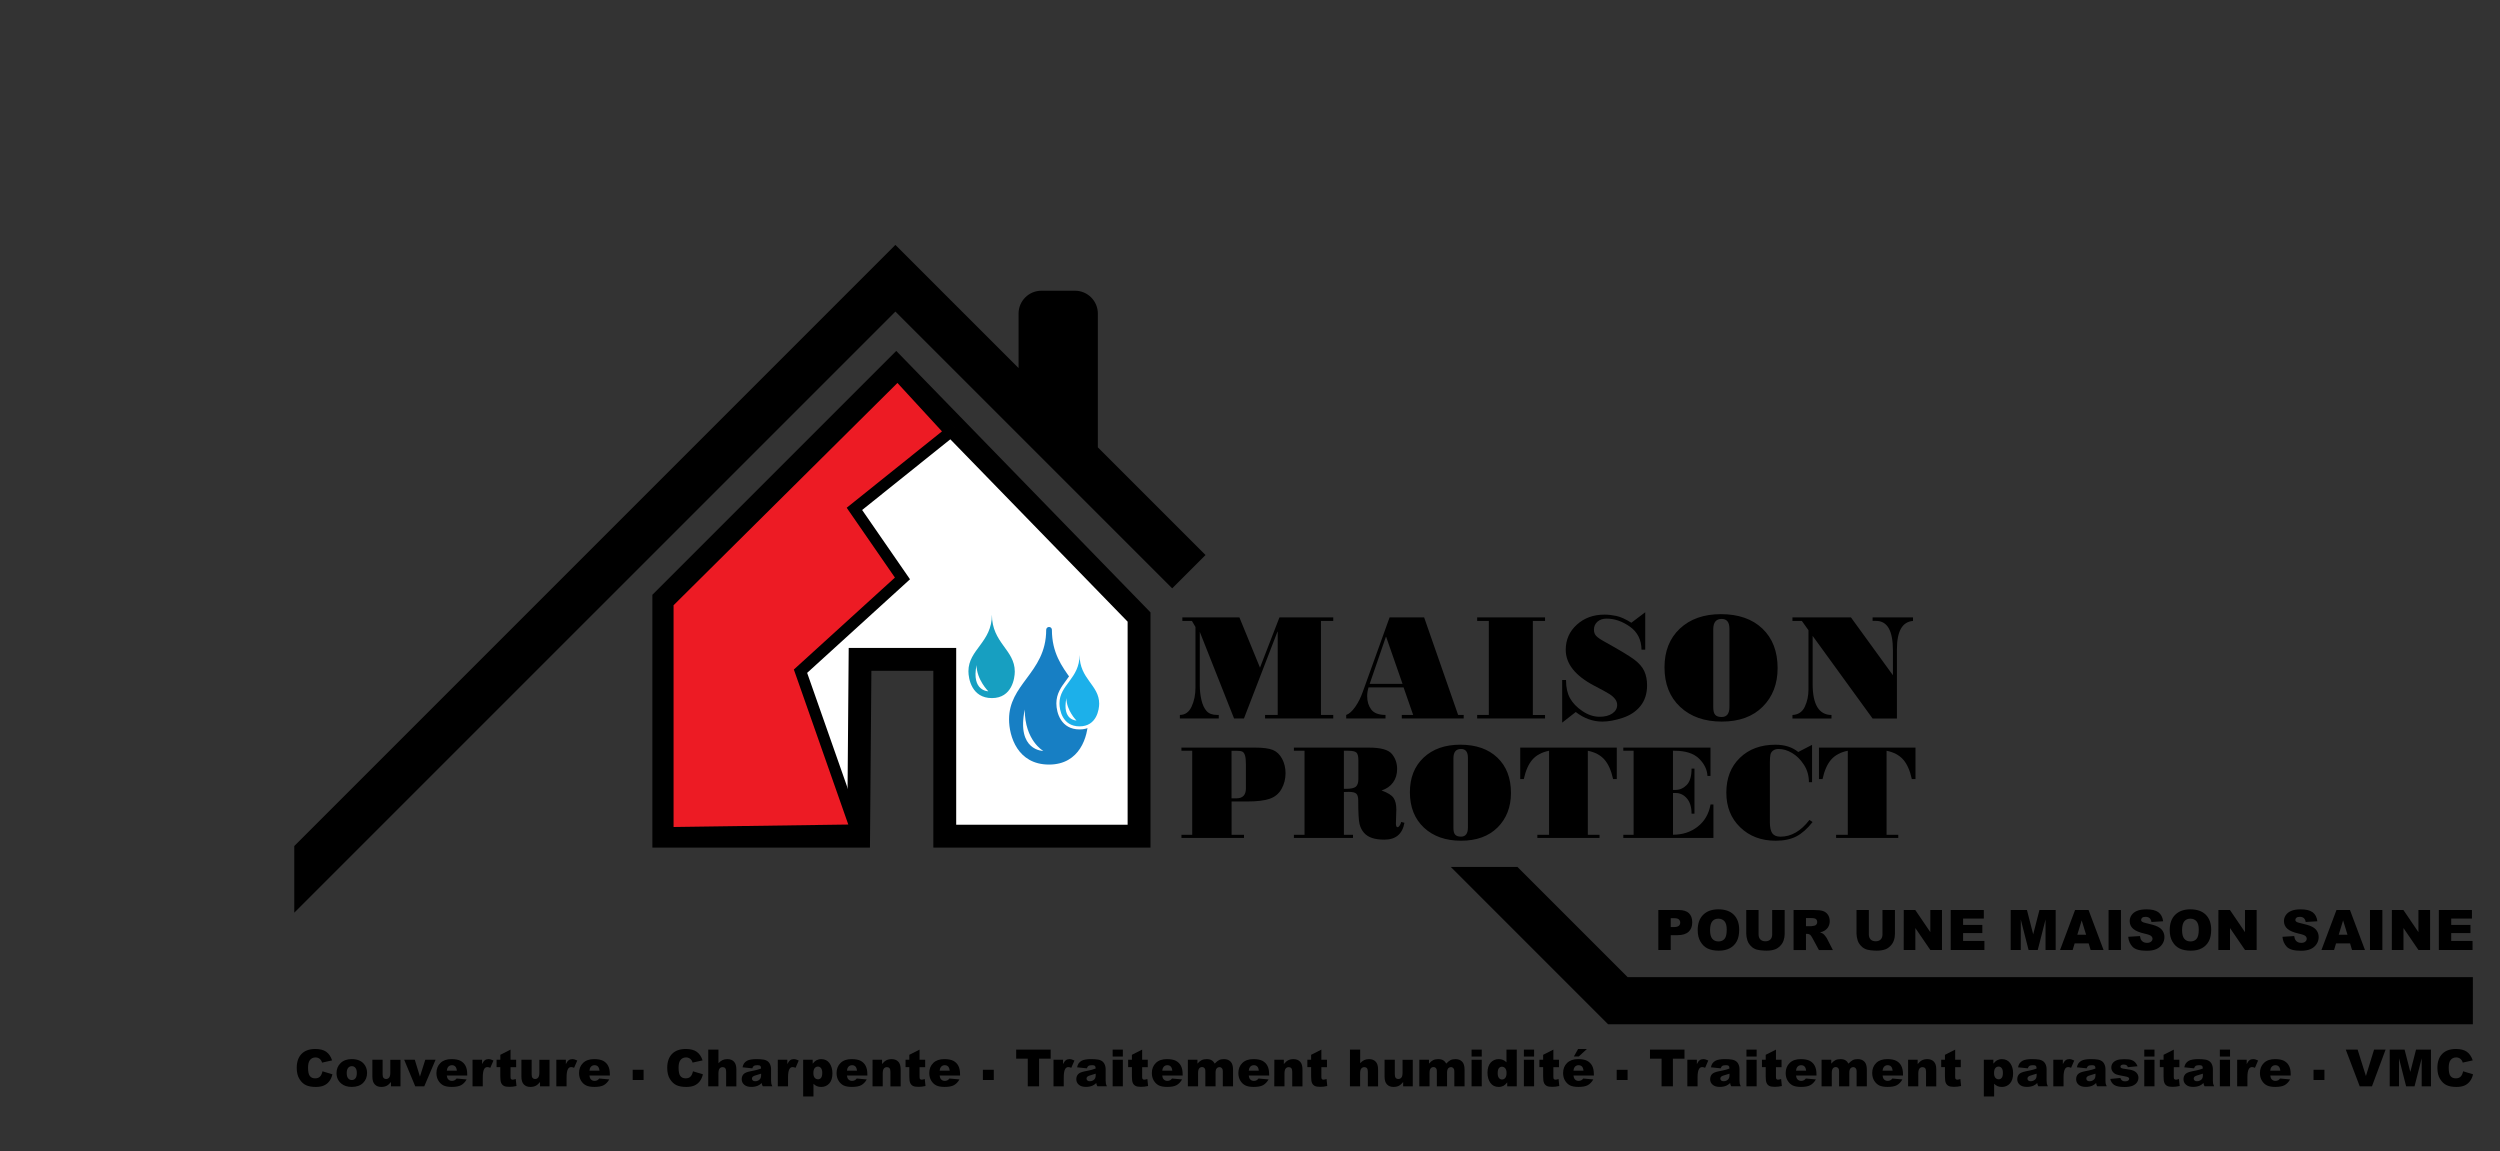 <?xml version="1.0" encoding="utf-8"?>
<!-- Generator: Adobe Illustrator 15.0.2, SVG Export Plug-In . SVG Version: 6.00 Build 0)  -->
<!DOCTYPE svg PUBLIC "-//W3C//DTD SVG 1.1//EN" "http://www.w3.org/Graphics/SVG/1.1/DTD/svg11.dtd">
<svg version="1.1" id="logo" xmlns="http://www.w3.org/2000/svg" xmlns:xlink="http://www.w3.org/1999/xlink" x="0px" y="0px"
	 width="218.75px" height="100.75px" viewBox="0 0 218.75 100.75" enable-background="new 0 0 218.75 100.75" xml:space="preserve">
	 <rect x="0" y="0" width="218.75" height="100.75" fill="#333333" stroke="none"/>
	 <style type="text/css">
    <![CDATA[
	
      #goutteG {
	  -webkit-animation: tombeG 2s linear infinite both;
        animation: tombeG 3.5s linear infinite both;
		     }
	  
	  #goutteM {
	  -webkit-animation: tombeM 2.5s linear infinite both;
        animation: tombeM 2.5s linear infinite both;
		       }
	  
	  #goutteP {
	  -webkit-animation: tombeP 3s linear infinite both;
        animation: tombeP 3s linear infinite both;
		      }
	

@keyframes tombeG {

  0%   { opacity : 0; transform : translateY(-10px);}
  10%  { opacity : 0; }
  20%  { opacity : 1; }
  90%  { opacity : 1; }
  95%  { opacity : 0; }
  100% {opacity : 0; transform : translateY(7px);  }
}

@keyframes tombeM {

  0%   { opacity : 0; transform : translateY(-12px);}
  10%  { opacity : 0; }
  20%  { opacity : 1; }
  80%  { opacity : 1; }
  90%  { opacity : 0; }
  100% {opacity : 0; transform : translateY(12px);  }
}
@keyframes tombeP {

  0%   { opacity : 0; transform : translateY(-9px);}
  10%  { opacity : 0; }
  20%  { opacity : 1; }
  80%  { opacity : 1; }
  90%  { opacity : 0; }
  100% {opacity : 0; transform : translateY(9px);  }
}

    ]]>
	</style>
<g id="texte">
	<g>
		<path d="M145.104,79.626h1.795c0.394,0,0.687,0.095,0.881,0.278c0.193,0.189,0.291,0.451,0.291,0.796
			c0,0.354-0.104,0.629-0.316,0.827c-0.213,0.199-0.537,0.3-0.975,0.3h-0.592v1.297h-1.084V79.626L145.104,79.626z M146.188,81.119
			h0.267c0.209,0,0.354-0.037,0.438-0.107c0.084-0.072,0.127-0.166,0.127-0.279c0-0.107-0.037-0.201-0.109-0.275
			c-0.073-0.078-0.213-0.115-0.413-0.115h-0.31V81.119z"/>
		<path d="M148.549,81.378c0-0.569,0.159-1.017,0.479-1.334c0.32-0.317,0.763-0.478,1.33-0.478c0.582,0,1.029,0.156,1.347,0.47
			c0.313,0.313,0.474,0.75,0.474,1.313c0,0.406-0.068,0.744-0.207,1.006s-0.337,0.465-0.598,0.609
			c-0.262,0.145-0.584,0.219-0.973,0.219c-0.396,0-0.723-0.063-0.979-0.188c-0.259-0.125-0.469-0.324-0.629-0.599
			C148.629,82.128,148.549,81.787,148.549,81.378z M149.63,81.382c0,0.354,0.065,0.606,0.197,0.763
			c0.131,0.153,0.312,0.231,0.534,0.231c0.231,0,0.412-0.076,0.539-0.228c0.129-0.151,0.189-0.424,0.189-0.813
			c0-0.33-0.064-0.569-0.197-0.724c-0.134-0.149-0.313-0.227-0.541-0.227c-0.22,0-0.395,0.075-0.523,0.229
			C149.697,80.77,149.63,81.027,149.63,81.382z"/>
		<path d="M155.08,79.626h1.079v2.084c0,0.207-0.032,0.401-0.097,0.586c-0.065,0.185-0.166,0.345-0.307,0.481
			c-0.137,0.138-0.279,0.232-0.434,0.289c-0.211,0.078-0.463,0.117-0.756,0.117c-0.172,0-0.355-0.015-0.559-0.037
			c-0.201-0.022-0.369-0.069-0.506-0.144c-0.135-0.067-0.259-0.17-0.371-0.301c-0.111-0.132-0.188-0.267-0.229-0.402
			c-0.067-0.223-0.103-0.42-0.103-0.592v-2.084h1.077v2.134c0,0.189,0.055,0.342,0.159,0.446c0.104,0.106,0.252,0.159,0.438,0.159
			c0.188,0,0.332-0.053,0.438-0.157s0.157-0.254,0.157-0.446v-2.136L155.08,79.626L155.08,79.626z"/>
		<path d="M156.938,83.125v-3.498h1.804c0.334,0,0.589,0.027,0.766,0.086c0.179,0.059,0.319,0.164,0.429,0.318
			c0.106,0.154,0.164,0.346,0.164,0.566c0,0.191-0.043,0.359-0.125,0.502c-0.082,0.141-0.197,0.256-0.344,0.342
			c-0.093,0.059-0.219,0.104-0.38,0.141c0.129,0.043,0.226,0.086,0.28,0.129c0.039,0.027,0.099,0.09,0.174,0.186
			c0.074,0.094,0.126,0.166,0.15,0.217l0.521,1.016h-1.221l-0.578-1.068c-0.073-0.139-0.139-0.229-0.195-0.271
			c-0.076-0.055-0.164-0.08-0.265-0.08h-0.097v1.42h-1.084V83.125L156.938,83.125z M158.023,81.044h0.455
			c0.049,0,0.146-0.017,0.287-0.047c0.068-0.017,0.129-0.054,0.174-0.11c0.047-0.06,0.066-0.125,0.066-0.201
			c0-0.113-0.033-0.201-0.105-0.263c-0.07-0.062-0.205-0.09-0.402-0.09h-0.475V81.044z"/>
		<path d="M164.729,79.626h1.078v2.084c0,0.207-0.031,0.401-0.098,0.586c-0.064,0.185-0.166,0.345-0.305,0.481
			c-0.137,0.138-0.28,0.232-0.432,0.289c-0.211,0.078-0.464,0.117-0.759,0.117c-0.171,0-0.354-0.015-0.56-0.037
			c-0.199-0.022-0.367-0.069-0.504-0.144c-0.135-0.067-0.26-0.17-0.371-0.301c-0.111-0.132-0.188-0.267-0.229-0.402
			c-0.066-0.223-0.104-0.42-0.104-0.592v-2.084h1.078v2.134c0,0.189,0.055,0.342,0.16,0.446c0.104,0.106,0.252,0.159,0.438,0.159
			s0.332-0.053,0.438-0.157c0.104-0.104,0.158-0.254,0.158-0.446v-2.136L164.729,79.626L164.729,79.626z"/>
		<path d="M166.578,79.626h1.009l1.317,1.937v-1.937h1.019v3.498h-1.019l-1.311-1.92v1.92h-1.019L166.578,79.626L166.578,79.626z"/>
		<path d="M170.688,79.626h2.896v0.748h-1.813v0.556h1.683v0.715h-1.683v0.688h1.865v0.791h-2.949V79.626L170.688,79.626z"/>
		<path d="M175.936,79.626h1.422l0.547,2.129l0.547-2.129h1.42v3.498h-0.887v-2.668l-0.682,2.668H177.5l-0.682-2.668v2.668h-0.885
			L175.936,79.626L175.936,79.626z"/>
		<path d="M182.759,82.548h-1.228l-0.172,0.576h-1.104l1.313-3.498h1.181l1.313,3.498h-1.133L182.759,82.548z M182.534,81.791
			l-0.386-1.256l-0.383,1.256H182.534z"/>
		<path d="M184.5,79.626h1.084v3.498H184.5V79.626z"/>
		<path d="M186.219,81.969l1.028-0.064c0.021,0.166,0.067,0.293,0.136,0.384c0.111,0.144,0.271,0.211,0.479,0.211
			c0.154,0,0.271-0.035,0.357-0.106c0.081-0.072,0.125-0.156,0.125-0.252c0-0.091-0.041-0.172-0.119-0.242
			c-0.08-0.071-0.267-0.142-0.556-0.203c-0.474-0.106-0.813-0.248-1.015-0.424c-0.203-0.178-0.305-0.402-0.305-0.678
			c0-0.181,0.051-0.351,0.153-0.509c0.104-0.16,0.263-0.287,0.472-0.377c0.209-0.095,0.496-0.14,0.858-0.14
			c0.446,0,0.788,0.082,1.021,0.248c0.233,0.168,0.375,0.433,0.42,0.795l-1.021,0.062c-0.024-0.155-0.083-0.271-0.17-0.344
			s-0.207-0.106-0.356-0.106c-0.127,0-0.224,0.024-0.285,0.08c-0.063,0.055-0.094,0.116-0.094,0.192
			c0,0.058,0.022,0.104,0.076,0.149c0.053,0.045,0.174,0.088,0.362,0.129c0.474,0.103,0.813,0.205,1.017,0.31
			s0.354,0.231,0.444,0.39c0.093,0.153,0.142,0.325,0.142,0.52c0,0.224-0.063,0.431-0.188,0.619s-0.298,0.334-0.521,0.433
			c-0.225,0.099-0.504,0.146-0.845,0.146c-0.595,0-1.007-0.112-1.233-0.344C186.379,82.611,186.249,82.32,186.219,81.969z"/>
		<path d="M189.85,81.378c0-0.569,0.158-1.017,0.479-1.334c0.317-0.317,0.761-0.478,1.328-0.478c0.581,0,1.03,0.156,1.347,0.47
			c0.313,0.313,0.475,0.75,0.475,1.313c0,0.406-0.068,0.744-0.207,1.006c-0.14,0.262-0.336,0.465-0.599,0.609
			c-0.26,0.146-0.584,0.219-0.972,0.219c-0.396,0-0.723-0.063-0.979-0.188c-0.261-0.125-0.471-0.324-0.631-0.599
			C189.93,82.128,189.85,81.787,189.85,81.378z M190.932,81.382c0,0.354,0.063,0.606,0.195,0.763
			c0.131,0.153,0.311,0.231,0.535,0.231c0.232,0,0.412-0.076,0.539-0.228c0.128-0.151,0.191-0.424,0.191-0.813
			c0-0.33-0.066-0.569-0.199-0.724c-0.133-0.149-0.313-0.227-0.541-0.227c-0.219,0-0.395,0.075-0.524,0.229
			C190.998,80.77,190.932,81.027,190.932,81.382z"/>
		<path d="M194.111,79.626h1.01l1.316,1.937v-1.937h1.02v3.498h-1.02l-1.312-1.92v1.92h-1.019L194.111,79.626L194.111,79.626z"/>
		<path d="M199.714,81.969l1.029-0.064c0.021,0.166,0.067,0.293,0.136,0.384c0.111,0.144,0.271,0.211,0.479,0.211
			c0.154,0,0.271-0.035,0.355-0.106c0.083-0.072,0.125-0.156,0.125-0.252c0-0.091-0.04-0.172-0.117-0.242
			c-0.08-0.071-0.267-0.142-0.556-0.203c-0.474-0.106-0.813-0.248-1.015-0.424c-0.203-0.178-0.305-0.402-0.305-0.678
			c0-0.181,0.051-0.351,0.153-0.509c0.104-0.16,0.263-0.287,0.472-0.377c0.209-0.095,0.494-0.14,0.858-0.14
			c0.446,0,0.788,0.082,1.021,0.248c0.233,0.168,0.375,0.433,0.42,0.795l-1.021,0.062c-0.024-0.155-0.083-0.271-0.17-0.344
			s-0.207-0.106-0.356-0.106c-0.127,0-0.224,0.024-0.285,0.08c-0.063,0.055-0.094,0.116-0.094,0.192
			c0,0.058,0.022,0.104,0.075,0.149c0.054,0.045,0.175,0.088,0.363,0.129c0.472,0.103,0.813,0.205,1.016,0.31
			c0.203,0.104,0.354,0.231,0.445,0.39c0.092,0.153,0.142,0.325,0.142,0.52c0,0.224-0.064,0.431-0.189,0.619
			s-0.297,0.334-0.52,0.433c-0.225,0.099-0.505,0.146-0.845,0.146c-0.595,0-1.007-0.112-1.233-0.344
			C199.874,82.611,199.744,82.32,199.714,81.969z"/>
		<path d="M205.632,82.548h-1.228l-0.172,0.576h-1.104l1.313-3.498h1.181l1.313,3.498h-1.133L205.632,82.548z M205.406,81.791
			l-0.385-1.256l-0.383,1.256H205.406z"/>
		<path d="M207.373,79.626h1.084v3.498h-1.084V79.626z"/>
		<path d="M209.288,79.626h1.009l1.316,1.937v-1.937h1.02v3.498h-1.02l-1.309-1.92v1.92h-1.02L209.288,79.626L209.288,79.626z"/>
		<path d="M213.398,79.626h2.896v0.748h-1.813v0.556h1.685v0.715h-1.685v0.688h1.867v0.791h-2.949V79.626L213.398,79.626z"/>
	</g>
	<g>
		<path d="M28.217,93.738l0.87,0.264c-0.059,0.244-0.15,0.447-0.275,0.609c-0.125,0.164-0.281,0.287-0.469,0.371
			c-0.186,0.082-0.423,0.125-0.711,0.125c-0.349,0-0.634-0.051-0.854-0.152c-0.221-0.102-0.412-0.277-0.573-0.535
			c-0.161-0.254-0.241-0.582-0.241-0.979c0-0.53,0.143-0.938,0.425-1.228c0.282-0.284,0.683-0.428,1.199-0.428
			c0.405,0,0.724,0.082,0.954,0.243c0.231,0.164,0.403,0.414,0.517,0.755L28.18,92.98c-0.031-0.1-0.063-0.17-0.097-0.215
			c-0.056-0.076-0.124-0.137-0.204-0.178s-0.17-0.063-0.27-0.063c-0.226,0-0.397,0.092-0.518,0.271
			c-0.09,0.137-0.136,0.348-0.136,0.635c0,0.354,0.055,0.6,0.162,0.73c0.108,0.133,0.26,0.195,0.456,0.195
			c0.189,0,0.333-0.053,0.43-0.156C28.103,94.096,28.173,93.941,28.217,93.738z"/>
		<path d="M29.445,93.896c0-0.354,0.12-0.646,0.359-0.877c0.239-0.231,0.563-0.348,0.971-0.348c0.466,0,0.817,0.137,1.056,0.406
			c0.191,0.217,0.287,0.482,0.287,0.803c0,0.355-0.119,0.652-0.355,0.883c-0.237,0.229-0.565,0.342-0.984,0.342
			c-0.374,0-0.676-0.094-0.907-0.285C29.586,94.585,29.445,94.277,29.445,93.896z M30.338,93.895c0,0.207,0.042,0.36,0.126,0.459
			c0.084,0.103,0.189,0.149,0.317,0.149c0.128,0,0.234-0.049,0.316-0.146c0.083-0.102,0.124-0.256,0.124-0.474
			c0-0.2-0.042-0.354-0.125-0.448c-0.083-0.102-0.188-0.146-0.31-0.146c-0.13,0-0.237,0.049-0.322,0.148
			C30.381,93.537,30.338,93.689,30.338,93.895z"/>
		<path d="M35.043,95.053H34.21v-0.377c-0.125,0.155-0.25,0.266-0.376,0.331c-0.126,0.063-0.28,0.099-0.465,0.099
			c-0.246,0-0.438-0.071-0.578-0.221c-0.139-0.146-0.209-0.371-0.209-0.679v-1.479h0.896v1.278c0,0.146,0.026,0.25,0.081,0.312
			c0.054,0.063,0.13,0.095,0.228,0.095c0.106,0,0.194-0.041,0.262-0.123c0.068-0.082,0.103-0.229,0.103-0.438V92.73h0.892
			L35.043,95.053L35.043,95.053z"/>
		<path d="M35.366,92.727h0.928l0.451,1.476l0.468-1.476h0.9l-0.989,2.326h-0.791L35.366,92.727z"/>
		<path d="M40.882,94.109h-1.787c0.016,0.145,0.055,0.25,0.115,0.32c0.086,0.102,0.199,0.15,0.337,0.15
			c0.089,0,0.171-0.021,0.25-0.064c0.049-0.027,0.101-0.076,0.155-0.146l0.879,0.082c-0.135,0.232-0.297,0.4-0.485,0.502
			c-0.19,0.104-0.463,0.152-0.817,0.152c-0.308,0-0.551-0.045-0.729-0.131c-0.177-0.088-0.322-0.227-0.438-0.414
			c-0.116-0.188-0.174-0.412-0.174-0.668c0-0.363,0.117-0.658,0.35-0.884s0.555-0.337,0.965-0.337c0.333,0,0.597,0.051,0.789,0.148
			c0.193,0.104,0.34,0.246,0.44,0.439c0.1,0.191,0.15,0.438,0.15,0.745V94.109z M39.975,93.684c-0.019-0.172-0.064-0.295-0.14-0.369
			c-0.074-0.076-0.174-0.11-0.297-0.11c-0.142,0-0.255,0.058-0.339,0.168c-0.054,0.069-0.088,0.176-0.103,0.313h0.879V93.684z"/>
		<path d="M41.346,92.727h0.834v0.381c0.081-0.164,0.164-0.276,0.249-0.34c0.085-0.063,0.19-0.095,0.315-0.095
			c0.131,0,0.275,0.041,0.433,0.123l-0.276,0.636c-0.105-0.043-0.188-0.063-0.25-0.063c-0.117,0-0.208,0.049-0.271,0.146
			c-0.092,0.135-0.138,0.389-0.138,0.762v0.779h-0.896V92.727L41.346,92.727z"/>
		<path d="M44.672,91.841v0.886h0.491v0.651h-0.491v0.824c0,0.101,0.01,0.166,0.028,0.196c0.029,0.049,0.081,0.074,0.153,0.074
			c0.065,0,0.158-0.021,0.275-0.058l0.065,0.612c-0.22,0.05-0.426,0.072-0.618,0.072c-0.222,0-0.386-0.027-0.491-0.086
			c-0.104-0.058-0.183-0.144-0.232-0.259c-0.05-0.116-0.076-0.305-0.076-0.563v-0.815H43.45v-0.651h0.329v-0.429L44.672,91.841z"/>
		<path d="M48.084,95.053h-0.833v-0.377c-0.125,0.155-0.25,0.266-0.376,0.331c-0.126,0.063-0.28,0.099-0.465,0.099
			c-0.246,0-0.438-0.071-0.578-0.221c-0.139-0.146-0.209-0.371-0.209-0.679v-1.479h0.896v1.278c0,0.146,0.026,0.25,0.081,0.312
			c0.054,0.063,0.13,0.095,0.228,0.095c0.106,0,0.194-0.041,0.262-0.123c0.068-0.082,0.103-0.229,0.103-0.438V92.73h0.892
			L48.084,95.053L48.084,95.053z"/>
		<path d="M48.679,92.727h0.834v0.381c0.081-0.164,0.164-0.276,0.249-0.34c0.085-0.063,0.19-0.095,0.315-0.095
			c0.131,0,0.275,0.041,0.433,0.123l-0.276,0.636c-0.105-0.043-0.188-0.063-0.25-0.063c-0.117,0-0.208,0.049-0.271,0.146
			c-0.092,0.135-0.138,0.389-0.138,0.762v0.779h-0.896V92.727z"/>
		<path d="M53.362,94.109h-1.788c0.016,0.145,0.055,0.25,0.116,0.32c0.086,0.102,0.199,0.15,0.337,0.15
			c0.088,0,0.171-0.021,0.25-0.064c0.048-0.027,0.1-0.076,0.155-0.146l0.879,0.082c-0.136,0.232-0.297,0.4-0.486,0.502
			c-0.189,0.104-0.462,0.152-0.817,0.152c-0.308,0-0.551-0.045-0.728-0.131c-0.177-0.088-0.323-0.227-0.439-0.414
			c-0.115-0.188-0.174-0.412-0.174-0.668c0-0.363,0.117-0.658,0.351-0.884c0.232-0.226,0.555-0.337,0.965-0.337
			c0.333,0,0.596,0.051,0.789,0.148c0.192,0.104,0.34,0.246,0.439,0.439c0.102,0.19,0.151,0.438,0.151,0.745V94.109z M52.455,93.684
			c-0.018-0.172-0.063-0.295-0.139-0.369c-0.075-0.076-0.174-0.11-0.297-0.11c-0.143,0-0.255,0.058-0.339,0.168
			c-0.055,0.069-0.089,0.176-0.104,0.313h0.879V93.684z"/>
		<path d="M55.36,93.605h0.953V94.5H55.36V93.605z"/>
		<path d="M60.635,93.738l0.87,0.264c-0.059,0.244-0.15,0.447-0.275,0.609c-0.125,0.164-0.281,0.287-0.468,0.371
			c-0.187,0.082-0.424,0.125-0.712,0.125c-0.349,0-0.634-0.051-0.854-0.152c-0.221-0.102-0.412-0.277-0.573-0.535
			c-0.161-0.254-0.241-0.582-0.241-0.979c0-0.53,0.143-0.938,0.425-1.228c0.282-0.284,0.683-0.428,1.199-0.428
			c0.405,0,0.724,0.082,0.954,0.243c0.231,0.164,0.403,0.414,0.517,0.755l-0.876,0.194c-0.031-0.099-0.063-0.17-0.097-0.215
			c-0.056-0.076-0.124-0.136-0.204-0.177c-0.079-0.041-0.17-0.062-0.27-0.062c-0.225,0-0.397,0.091-0.517,0.271
			c-0.091,0.136-0.137,0.347-0.137,0.634c0,0.354,0.055,0.6,0.162,0.731c0.108,0.133,0.26,0.196,0.456,0.196
			c0.189,0,0.333-0.053,0.43-0.157C60.521,94.096,60.592,93.941,60.635,93.738z"/>
		<path d="M61.973,91.841h0.892v1.185c0.121-0.127,0.242-0.217,0.361-0.271c0.12-0.055,0.262-0.082,0.425-0.082
			c0.242,0,0.433,0.074,0.573,0.222c0.14,0.147,0.209,0.375,0.209,0.683v1.479h-0.896v-1.279c0-0.146-0.027-0.25-0.081-0.312
			c-0.054-0.063-0.13-0.092-0.228-0.092c-0.108,0-0.196,0.041-0.264,0.123c-0.066,0.082-0.101,0.229-0.101,0.438v1.117h-0.892
			L61.973,91.841L61.973,91.841z"/>
		<path d="M65.824,93.479l-0.853-0.09c0.031-0.148,0.078-0.267,0.139-0.353c0.061-0.084,0.147-0.158,0.262-0.224
			c0.082-0.045,0.194-0.08,0.337-0.104c0.144-0.024,0.298-0.037,0.464-0.037c0.269,0,0.482,0.017,0.646,0.045
			c0.162,0.029,0.297,0.093,0.405,0.188c0.075,0.066,0.136,0.158,0.18,0.279c0.043,0.121,0.064,0.233,0.064,0.346v1.027
			c0,0.106,0.008,0.192,0.021,0.258c0.014,0.062,0.044,0.142,0.091,0.235h-0.837c-0.034-0.062-0.056-0.104-0.065-0.137
			c-0.011-0.033-0.021-0.082-0.03-0.147c-0.117,0.112-0.233,0.192-0.35,0.239c-0.157,0.063-0.341,0.099-0.55,0.099
			c-0.276,0-0.487-0.063-0.632-0.192c-0.144-0.127-0.216-0.285-0.216-0.476c0-0.178,0.052-0.322,0.155-0.438
			c0.103-0.114,0.295-0.197,0.573-0.254c0.334-0.065,0.552-0.113,0.65-0.144c0.1-0.024,0.205-0.063,0.315-0.104
			c0-0.106-0.022-0.187-0.068-0.229c-0.045-0.045-0.125-0.063-0.239-0.063c-0.146,0-0.255,0.021-0.329,0.067
			C65.905,93.311,65.858,93.378,65.824,93.479z M66.597,93.947c-0.123,0.045-0.25,0.084-0.384,0.117
			c-0.181,0.049-0.296,0.096-0.344,0.143c-0.05,0.049-0.075,0.104-0.075,0.164c0,0.07,0.024,0.129,0.074,0.172
			c0.049,0.045,0.121,0.066,0.215,0.066c0.101,0,0.192-0.023,0.277-0.07c0.085-0.051,0.146-0.107,0.182-0.178
			c0.036-0.068,0.055-0.158,0.055-0.271V93.947L66.597,93.947z"/>
		<path d="M68.057,92.727h0.834v0.381c0.081-0.164,0.164-0.276,0.249-0.34c0.085-0.063,0.19-0.095,0.315-0.095
			c0.131,0,0.275,0.041,0.433,0.123l-0.276,0.636c-0.105-0.043-0.188-0.063-0.25-0.063c-0.117,0-0.208,0.049-0.271,0.146
			c-0.092,0.135-0.138,0.389-0.138,0.762v0.779h-0.896V92.727L68.057,92.727z"/>
		<path d="M70.277,95.938v-3.211h0.834v0.344c0.116-0.145,0.222-0.241,0.318-0.293c0.13-0.067,0.273-0.104,0.432-0.104
			c0.311,0,0.552,0.119,0.722,0.355c0.17,0.238,0.255,0.531,0.255,0.885c0,0.389-0.093,0.684-0.277,0.889
			c-0.186,0.201-0.42,0.305-0.703,0.305c-0.137,0-0.263-0.021-0.376-0.068c-0.113-0.049-0.214-0.117-0.303-0.209v1.109h-0.902
			V95.938z M71.171,93.896c0,0.186,0.039,0.318,0.116,0.41c0.078,0.088,0.175,0.133,0.294,0.133c0.104,0,0.19-0.043,0.261-0.127
			c0.07-0.086,0.105-0.23,0.105-0.438c0-0.188-0.037-0.324-0.109-0.416c-0.072-0.088-0.162-0.133-0.268-0.133
			c-0.114,0-0.209,0.045-0.285,0.135C71.209,93.553,71.171,93.695,71.171,93.896z"/>
		<path d="M75.894,94.109h-1.788c0.016,0.145,0.055,0.25,0.116,0.32c0.086,0.102,0.198,0.15,0.337,0.15
			c0.088,0,0.171-0.021,0.25-0.064c0.048-0.027,0.1-0.076,0.154-0.146l0.879,0.082c-0.135,0.232-0.297,0.4-0.485,0.502
			c-0.19,0.104-0.462,0.152-0.817,0.152c-0.308,0-0.551-0.045-0.728-0.131c-0.178-0.088-0.323-0.227-0.439-0.414
			c-0.116-0.188-0.174-0.412-0.174-0.668c0-0.363,0.117-0.658,0.35-0.884s0.556-0.337,0.966-0.337c0.333,0,0.596,0.051,0.789,0.148
			c0.192,0.104,0.34,0.246,0.439,0.439c0.101,0.19,0.151,0.438,0.151,0.745V94.109L75.894,94.109z M74.986,93.684
			c-0.019-0.172-0.064-0.295-0.139-0.369c-0.075-0.076-0.175-0.11-0.298-0.11c-0.142,0-0.255,0.058-0.339,0.168
			c-0.054,0.069-0.088,0.176-0.103,0.313h0.879V93.684z"/>
		<path d="M76.348,92.727h0.83v0.379c0.125-0.153,0.25-0.267,0.377-0.332c0.127-0.063,0.281-0.101,0.464-0.101
			c0.247,0,0.439,0.074,0.58,0.222c0.14,0.146,0.209,0.373,0.209,0.683v1.479h-0.896v-1.279c0-0.146-0.027-0.25-0.081-0.312
			c-0.054-0.063-0.13-0.092-0.228-0.092c-0.108,0-0.196,0.041-0.264,0.123c-0.066,0.082-0.101,0.229-0.101,0.438v1.117h-0.892
			L76.348,92.727L76.348,92.727z"/>
		<path d="M80.461,91.841v0.886h0.491v0.651h-0.491v0.824c0,0.101,0.01,0.166,0.028,0.196c0.029,0.049,0.081,0.074,0.153,0.074
			c0.065,0,0.157-0.021,0.275-0.058l0.065,0.612c-0.22,0.05-0.426,0.072-0.618,0.072c-0.222,0-0.386-0.027-0.491-0.086
			c-0.104-0.058-0.183-0.144-0.232-0.259c-0.051-0.116-0.076-0.305-0.076-0.563v-0.815h-0.329v-0.651h0.329v-0.429L80.461,91.841z"
			/>
		<path d="M84.005,94.109h-1.788c0.017,0.145,0.056,0.25,0.116,0.32c0.086,0.102,0.199,0.15,0.337,0.15
			c0.088,0,0.171-0.021,0.25-0.064c0.048-0.027,0.101-0.076,0.155-0.146l0.879,0.082c-0.135,0.232-0.297,0.4-0.486,0.502
			c-0.189,0.104-0.462,0.152-0.816,0.152c-0.309,0-0.551-0.045-0.729-0.131c-0.177-0.088-0.322-0.227-0.438-0.414
			c-0.116-0.188-0.174-0.412-0.174-0.668c0-0.363,0.116-0.658,0.35-0.884c0.233-0.226,0.555-0.337,0.965-0.337
			c0.333,0,0.597,0.051,0.789,0.148c0.193,0.104,0.34,0.246,0.44,0.439c0.1,0.191,0.15,0.438,0.15,0.745V94.109L84.005,94.109z
			 M83.098,93.684c-0.019-0.172-0.064-0.295-0.14-0.369c-0.075-0.076-0.174-0.11-0.297-0.11c-0.142,0-0.255,0.058-0.339,0.168
			c-0.054,0.069-0.088,0.176-0.103,0.313h0.879V93.684z"/>
		<path d="M86.003,93.605h0.953V94.5h-0.953V93.605z"/>
		<path d="M88.915,91.841h3.018v0.794H90.92v2.418h-0.991v-2.418h-1.013L88.915,91.841L88.915,91.841z"/>
		<path d="M92.182,92.727h0.834v0.381c0.081-0.164,0.164-0.276,0.249-0.34c0.085-0.063,0.19-0.095,0.315-0.095
			c0.131,0,0.275,0.041,0.433,0.123l-0.276,0.636c-0.105-0.043-0.188-0.063-0.25-0.063c-0.117,0-0.208,0.049-0.271,0.146
			c-0.092,0.135-0.138,0.389-0.138,0.762v0.779h-0.896V92.727L92.182,92.727z"/>
		<path d="M95.1,93.479l-0.854-0.09c0.032-0.148,0.079-0.267,0.14-0.353c0.061-0.084,0.147-0.158,0.262-0.224
			c0.082-0.045,0.193-0.08,0.337-0.104c0.143-0.024,0.298-0.037,0.464-0.037c0.268,0,0.482,0.017,0.646,0.045
			c0.161,0.029,0.297,0.093,0.404,0.188c0.076,0.066,0.136,0.158,0.181,0.279c0.043,0.121,0.064,0.233,0.064,0.346v1.027
			c0,0.106,0.007,0.192,0.021,0.258c0.014,0.062,0.044,0.142,0.091,0.235H96.02c-0.034-0.062-0.057-0.104-0.066-0.137
			c-0.01-0.033-0.021-0.082-0.03-0.147c-0.116,0.112-0.232,0.192-0.349,0.239c-0.158,0.063-0.341,0.099-0.55,0.099
			c-0.277,0-0.488-0.063-0.632-0.192c-0.145-0.127-0.217-0.285-0.217-0.476c0-0.178,0.053-0.322,0.155-0.438
			c0.104-0.114,0.295-0.197,0.574-0.254c0.334-0.065,0.551-0.113,0.65-0.144c0.1-0.024,0.205-0.063,0.314-0.104
			c0-0.106-0.021-0.187-0.067-0.229c-0.046-0.045-0.125-0.063-0.239-0.063c-0.146,0-0.255,0.021-0.329,0.067
			C95.181,93.311,95.134,93.378,95.1,93.479z M95.873,93.947c-0.123,0.045-0.25,0.084-0.383,0.117
			c-0.181,0.049-0.296,0.096-0.344,0.143c-0.05,0.049-0.075,0.104-0.075,0.164c0,0.07,0.024,0.129,0.074,0.172
			c0.049,0.045,0.121,0.066,0.215,0.066c0.1,0,0.192-0.023,0.277-0.07c0.085-0.051,0.146-0.107,0.182-0.178
			c0.036-0.068,0.054-0.158,0.054-0.271V93.947L95.873,93.947z"/>
		<path d="M97.357,91.841h0.892v0.606h-0.892V91.841z M97.357,92.727h0.892v2.326h-0.892V92.727z"/>
		<path d="M99.939,91.841v0.886h0.491v0.651h-0.491v0.824c0,0.101,0.009,0.166,0.027,0.196c0.029,0.049,0.081,0.074,0.153,0.074
			c0.066,0,0.158-0.021,0.276-0.058l0.064,0.612c-0.22,0.05-0.426,0.072-0.617,0.072c-0.223,0-0.387-0.027-0.491-0.086
			c-0.105-0.058-0.184-0.144-0.233-0.259c-0.05-0.116-0.076-0.305-0.076-0.563v-0.815h-0.329v-0.651h0.329v-0.429L99.939,91.841z"/>
		<path d="M103.482,94.109h-1.788c0.016,0.145,0.055,0.25,0.116,0.32c0.086,0.102,0.198,0.15,0.337,0.15
			c0.088,0,0.171-0.021,0.25-0.064c0.048-0.027,0.1-0.076,0.155-0.146l0.879,0.082c-0.136,0.232-0.298,0.4-0.486,0.502
			c-0.19,0.104-0.462,0.152-0.817,0.152c-0.308,0-0.551-0.045-0.728-0.131c-0.177-0.088-0.323-0.227-0.439-0.414
			c-0.115-0.188-0.174-0.412-0.174-0.668c0-0.363,0.117-0.658,0.351-0.884c0.232-0.226,0.555-0.337,0.965-0.337
			c0.333,0,0.596,0.051,0.789,0.148c0.192,0.104,0.34,0.246,0.439,0.439c0.102,0.19,0.151,0.438,0.151,0.745V94.109z
			 M102.575,93.684c-0.018-0.172-0.063-0.295-0.139-0.369c-0.075-0.076-0.174-0.11-0.297-0.11c-0.143,0-0.256,0.058-0.34,0.168
			c-0.054,0.069-0.088,0.176-0.103,0.313h0.879V93.684z"/>
		<path d="M103.943,92.727h0.833v0.34c0.12-0.144,0.241-0.241,0.363-0.303s0.27-0.091,0.441-0.091c0.187,0,0.333,0.033,0.441,0.101
			c0.107,0.063,0.197,0.162,0.265,0.293c0.141-0.149,0.269-0.256,0.383-0.312c0.115-0.055,0.259-0.082,0.428-0.082
			c0.25,0,0.443,0.074,0.584,0.224c0.14,0.147,0.21,0.381,0.21,0.694v1.462h-0.895v-1.324c0-0.104-0.021-0.185-0.061-0.233
			c-0.061-0.08-0.134-0.121-0.224-0.121c-0.104,0-0.188,0.039-0.253,0.112c-0.063,0.076-0.096,0.199-0.096,0.367v1.199h-0.894
			v-1.281c0-0.103-0.007-0.172-0.019-0.209c-0.019-0.058-0.052-0.104-0.099-0.142c-0.047-0.034-0.103-0.053-0.165-0.053
			c-0.104,0-0.188,0.036-0.252,0.114c-0.066,0.078-0.1,0.205-0.1,0.381v1.189h-0.894v-2.326H103.943L103.943,92.727z"/>
		<path d="M111.053,94.109h-1.789c0.016,0.145,0.055,0.25,0.115,0.32c0.086,0.102,0.199,0.15,0.337,0.15
			c0.089,0,0.173-0.021,0.25-0.064c0.05-0.027,0.101-0.076,0.155-0.146L111,94.451c-0.135,0.232-0.297,0.4-0.484,0.502
			c-0.189,0.104-0.463,0.152-0.818,0.152c-0.308,0-0.551-0.045-0.728-0.131c-0.178-0.088-0.323-0.227-0.439-0.414
			c-0.116-0.188-0.174-0.412-0.174-0.668c0-0.363,0.117-0.658,0.35-0.884s0.556-0.337,0.965-0.337c0.333,0,0.598,0.051,0.789,0.148
			c0.193,0.104,0.34,0.246,0.439,0.439c0.101,0.19,0.149,0.438,0.149,0.745L111.053,94.109L111.053,94.109z M110.145,93.684
			c-0.019-0.172-0.063-0.295-0.14-0.369c-0.073-0.076-0.174-0.11-0.297-0.11c-0.142,0-0.255,0.058-0.339,0.168
			c-0.054,0.069-0.088,0.176-0.103,0.313h0.878V93.684z"/>
		<path d="M111.506,92.727h0.83v0.379c0.125-0.153,0.25-0.267,0.377-0.332c0.127-0.063,0.282-0.101,0.465-0.101
			c0.246,0,0.439,0.074,0.579,0.222c0.142,0.146,0.209,0.373,0.209,0.683v1.479h-0.896v-1.279c0-0.146-0.027-0.25-0.082-0.312
			c-0.053-0.063-0.129-0.092-0.227-0.092c-0.109,0-0.197,0.041-0.266,0.123c-0.064,0.082-0.102,0.229-0.102,0.438v1.117h-0.894
			L111.506,92.727L111.506,92.727z"/>
		<path d="M115.62,91.841v0.886h0.491v0.651h-0.491v0.824c0,0.101,0.009,0.166,0.028,0.196c0.029,0.049,0.08,0.074,0.15,0.074
			c0.066,0,0.158-0.021,0.276-0.058l0.063,0.612c-0.221,0.05-0.427,0.072-0.617,0.072c-0.223,0-0.387-0.027-0.49-0.086
			c-0.104-0.058-0.184-0.144-0.233-0.259c-0.05-0.116-0.073-0.305-0.073-0.563v-0.815h-0.33v-0.651h0.33v-0.429L115.62,91.841z"/>
		<path d="M118.122,91.841h0.894v1.185c0.121-0.127,0.24-0.217,0.359-0.271c0.12-0.055,0.264-0.082,0.425-0.082
			c0.242,0,0.435,0.074,0.573,0.222c0.141,0.147,0.209,0.375,0.209,0.683v1.479h-0.896v-1.279c0-0.146-0.025-0.25-0.08-0.312
			c-0.056-0.063-0.131-0.092-0.229-0.092c-0.105,0-0.193,0.041-0.264,0.123c-0.068,0.082-0.102,0.229-0.102,0.438v1.117h-0.893
			L118.122,91.841L118.122,91.841z"/>
		<path d="M123.611,95.053h-0.834v-0.377c-0.125,0.155-0.25,0.266-0.375,0.331c-0.127,0.063-0.281,0.099-0.465,0.099
			c-0.246,0-0.438-0.071-0.578-0.221c-0.139-0.146-0.209-0.371-0.209-0.679v-1.479h0.896v1.278c0,0.146,0.026,0.25,0.081,0.312
			c0.055,0.063,0.13,0.095,0.229,0.095c0.105,0,0.193-0.041,0.264-0.123s0.104-0.229,0.104-0.438V92.73h0.893v2.324h-0.004V95.053z"
			/>
		<path d="M124.203,92.727h0.833v0.34c0.12-0.144,0.241-0.241,0.362-0.303c0.123-0.062,0.271-0.091,0.44-0.091
			c0.188,0,0.333,0.033,0.44,0.101c0.107,0.063,0.197,0.162,0.266,0.293c0.143-0.149,0.27-0.256,0.385-0.312
			c0.113-0.055,0.258-0.082,0.428-0.082c0.25,0,0.441,0.074,0.584,0.224c0.14,0.147,0.209,0.381,0.209,0.694v1.462h-0.896v-1.324
			c0-0.104-0.021-0.185-0.062-0.233c-0.061-0.08-0.135-0.121-0.223-0.121c-0.104,0-0.188,0.039-0.254,0.112
			c-0.064,0.076-0.097,0.199-0.097,0.367v1.199h-0.894v-1.281c0-0.103-0.006-0.172-0.021-0.209
			c-0.021-0.058-0.052-0.104-0.101-0.142c-0.047-0.034-0.102-0.053-0.164-0.053c-0.104,0-0.188,0.036-0.252,0.114
			c-0.065,0.078-0.1,0.205-0.1,0.381v1.189h-0.895v-2.326H124.203L124.203,92.727z"/>
		<path d="M128.762,91.841h0.891v0.606h-0.891V91.841z M128.762,92.727h0.891v2.326h-0.891V92.727z"/>
		<path d="M132.717,91.841v3.212h-0.835v-0.345c-0.114,0.146-0.223,0.244-0.317,0.297c-0.129,0.065-0.271,0.101-0.432,0.101
			c-0.314,0-0.559-0.121-0.727-0.358c-0.168-0.242-0.25-0.535-0.25-0.882c0-0.385,0.092-0.68,0.275-0.885
			c0.187-0.205,0.42-0.308,0.704-0.308c0.14,0,0.267,0.022,0.38,0.07c0.109,0.047,0.213,0.116,0.301,0.211v-1.113H132.717z
			 M131.822,93.882c0-0.182-0.038-0.317-0.115-0.407s-0.176-0.136-0.294-0.136c-0.104,0-0.188,0.043-0.261,0.13
			c-0.069,0.086-0.104,0.229-0.104,0.434c0,0.191,0.036,0.33,0.108,0.418c0.072,0.091,0.16,0.134,0.268,0.134
			c0.114,0,0.209-0.043,0.285-0.136C131.785,94.229,131.822,94.083,131.822,93.882z"/>
		<path d="M133.339,91.841h0.894v0.606h-0.894V91.841z M133.339,92.727h0.894v2.326h-0.894V92.727z"/>
		<path d="M135.92,91.841v0.886h0.491v0.651h-0.491v0.824c0,0.101,0.012,0.166,0.029,0.196c0.029,0.049,0.08,0.074,0.152,0.074
			c0.063,0,0.155-0.021,0.273-0.058l0.064,0.612c-0.221,0.05-0.426,0.072-0.617,0.072c-0.223,0-0.387-0.027-0.49-0.086
			c-0.104-0.058-0.184-0.144-0.23-0.259c-0.053-0.116-0.076-0.305-0.076-0.563v-0.815h-0.328v-0.651h0.328v-0.429L135.92,91.841z"/>
		<path d="M139.464,94.109h-1.788c0.018,0.145,0.057,0.25,0.116,0.32c0.086,0.102,0.199,0.15,0.338,0.15
			c0.087,0,0.171-0.021,0.249-0.064c0.051-0.027,0.102-0.076,0.156-0.146l0.878,0.082c-0.134,0.232-0.296,0.4-0.485,0.502
			c-0.189,0.104-0.463,0.152-0.816,0.152c-0.309,0-0.551-0.045-0.729-0.131c-0.177-0.088-0.322-0.227-0.438-0.414
			c-0.116-0.188-0.174-0.412-0.174-0.668c0-0.363,0.115-0.658,0.349-0.884s0.555-0.337,0.966-0.337c0.333,0,0.598,0.051,0.788,0.148
			c0.192,0.104,0.34,0.246,0.44,0.439c0.1,0.19,0.148,0.438,0.148,0.745L139.464,94.109L139.464,94.109z M138.557,93.684
			c-0.019-0.172-0.063-0.295-0.14-0.369c-0.075-0.076-0.175-0.11-0.297-0.11c-0.142,0-0.255,0.058-0.341,0.168
			c-0.053,0.069-0.088,0.176-0.102,0.313h0.879V93.684z M138.084,91.787h0.768l-0.707,0.654h-0.429L138.084,91.787z"/>
		<path d="M141.461,93.605h0.953V94.5h-0.953V93.605z"/>
		<path d="M144.373,91.841h3.02v0.794h-1.015v2.418h-0.991v-2.418h-1.014V91.841L144.373,91.841z"/>
		<path d="M147.641,92.727h0.836v0.381c0.08-0.164,0.162-0.276,0.248-0.34c0.086-0.063,0.189-0.095,0.314-0.095
			c0.132,0,0.275,0.041,0.434,0.123l-0.274,0.636c-0.104-0.043-0.188-0.063-0.25-0.063c-0.117,0-0.207,0.049-0.271,0.146
			c-0.094,0.135-0.141,0.389-0.141,0.762v0.779h-0.896V92.727L147.641,92.727z"/>
		<path d="M150.559,93.479l-0.854-0.09c0.031-0.148,0.078-0.267,0.141-0.353c0.062-0.084,0.146-0.158,0.262-0.224
			c0.082-0.045,0.192-0.08,0.338-0.104c0.144-0.024,0.299-0.037,0.465-0.037c0.27,0,0.48,0.017,0.646,0.045
			c0.16,0.029,0.297,0.093,0.403,0.188c0.076,0.066,0.138,0.158,0.183,0.279c0.043,0.121,0.063,0.233,0.063,0.346v1.027
			c0,0.106,0.007,0.192,0.021,0.258c0.016,0.062,0.045,0.142,0.092,0.235h-0.836c-0.035-0.062-0.059-0.104-0.066-0.137
			c-0.01-0.032-0.021-0.082-0.029-0.147c-0.117,0.112-0.232,0.192-0.35,0.239c-0.157,0.063-0.342,0.099-0.551,0.099
			c-0.276,0-0.487-0.063-0.631-0.192c-0.146-0.127-0.217-0.285-0.217-0.476c0-0.178,0.053-0.322,0.153-0.438
			c0.104-0.114,0.295-0.197,0.574-0.254c0.334-0.065,0.551-0.113,0.649-0.144c0.101-0.024,0.205-0.063,0.313-0.104
			c0-0.106-0.021-0.187-0.065-0.229c-0.048-0.045-0.125-0.063-0.24-0.063c-0.146,0-0.256,0.021-0.328,0.067
			C150.639,93.311,150.593,93.378,150.559,93.479z M151.331,93.947c-0.122,0.045-0.25,0.084-0.384,0.117
			c-0.182,0.049-0.295,0.096-0.344,0.143c-0.049,0.049-0.074,0.104-0.074,0.164c0,0.07,0.022,0.129,0.072,0.172
			c0.049,0.045,0.121,0.066,0.217,0.066c0.1,0,0.189-0.023,0.277-0.07c0.086-0.051,0.146-0.107,0.182-0.178
			c0.035-0.068,0.054-0.158,0.054-0.271V93.947z"/>
		<path d="M152.814,91.841h0.893v0.606h-0.893V91.841z M152.814,92.727h0.893v2.326h-0.893V92.727z"/>
		<path d="M155.396,91.841v0.886h0.49v0.651h-0.49v0.824c0,0.101,0.01,0.166,0.026,0.196c0.029,0.049,0.08,0.074,0.153,0.074
			c0.064,0,0.156-0.021,0.273-0.058l0.065,0.612c-0.222,0.05-0.427,0.072-0.618,0.072c-0.222,0-0.386-0.027-0.49-0.086
			c-0.104-0.058-0.184-0.144-0.23-0.259c-0.053-0.116-0.076-0.305-0.076-0.563v-0.815h-0.328v-0.651h0.328v-0.429L155.396,91.841z"
			/>
		<path d="M158.941,94.109h-1.789c0.018,0.145,0.056,0.25,0.117,0.32c0.086,0.102,0.199,0.15,0.338,0.15
			c0.086,0,0.17-0.021,0.248-0.064c0.049-0.027,0.102-0.076,0.156-0.146l0.879,0.082c-0.137,0.232-0.297,0.4-0.486,0.502
			c-0.189,0.104-0.463,0.152-0.816,0.152c-0.309,0-0.551-0.045-0.729-0.131c-0.176-0.088-0.322-0.227-0.438-0.414
			c-0.114-0.188-0.174-0.412-0.174-0.668c0-0.363,0.116-0.658,0.351-0.884c0.231-0.226,0.555-0.337,0.965-0.337
			c0.334,0,0.598,0.051,0.789,0.148c0.191,0.104,0.34,0.246,0.438,0.439c0.101,0.19,0.151,0.438,0.151,0.745V94.109L158.941,94.109z
			 M158.034,93.684c-0.019-0.172-0.063-0.295-0.14-0.369c-0.074-0.076-0.174-0.11-0.297-0.11c-0.144,0-0.257,0.058-0.342,0.168
			c-0.054,0.069-0.089,0.176-0.104,0.313h0.882V93.684z"/>
		<path d="M159.402,92.727h0.832v0.34c0.119-0.144,0.24-0.241,0.363-0.303c0.121-0.062,0.27-0.091,0.439-0.091
			c0.188,0,0.332,0.033,0.439,0.101c0.106,0.063,0.196,0.162,0.267,0.293c0.144-0.149,0.271-0.256,0.383-0.312
			c0.115-0.055,0.261-0.082,0.429-0.082c0.25,0,0.442,0.074,0.584,0.224c0.141,0.148,0.211,0.381,0.211,0.694v1.462h-0.896v-1.324
			c0-0.104-0.021-0.185-0.063-0.233c-0.062-0.08-0.135-0.121-0.225-0.121c-0.104,0-0.188,0.039-0.253,0.112
			c-0.063,0.076-0.097,0.199-0.097,0.367v1.199h-0.896v-1.281c0-0.103-0.007-0.172-0.021-0.209
			c-0.018-0.058-0.051-0.104-0.098-0.142c-0.048-0.034-0.104-0.053-0.166-0.053c-0.104,0-0.188,0.036-0.252,0.114
			c-0.066,0.078-0.101,0.205-0.101,0.381v1.189h-0.894v-2.328h0.008v0.002H159.402z"/>
		<path d="M166.512,94.109h-1.789c0.019,0.145,0.055,0.25,0.115,0.32c0.086,0.102,0.199,0.15,0.34,0.15
			c0.086,0,0.17-0.021,0.247-0.064c0.05-0.027,0.103-0.076,0.156-0.146l0.878,0.082c-0.134,0.232-0.296,0.4-0.484,0.502
			c-0.188,0.104-0.463,0.152-0.815,0.152c-0.31,0-0.552-0.045-0.729-0.131c-0.178-0.088-0.322-0.227-0.438-0.414
			c-0.116-0.188-0.176-0.412-0.176-0.668c0-0.363,0.117-0.658,0.351-0.884c0.231-0.226,0.558-0.337,0.966-0.337
			c0.333,0,0.598,0.051,0.788,0.148c0.192,0.104,0.343,0.246,0.438,0.439c0.101,0.19,0.152,0.438,0.152,0.745V94.109L166.512,94.109
			z M165.604,93.684c-0.019-0.172-0.063-0.295-0.14-0.369c-0.073-0.076-0.175-0.11-0.297-0.11c-0.142,0-0.255,0.058-0.34,0.168
			c-0.054,0.069-0.089,0.176-0.103,0.313h0.879V93.684z"/>
		<path d="M166.965,92.727h0.83v0.379c0.124-0.153,0.25-0.267,0.377-0.332c0.127-0.063,0.282-0.101,0.467-0.101
			c0.244,0,0.438,0.074,0.577,0.222c0.142,0.146,0.209,0.373,0.209,0.683v1.479h-0.896v-1.279c0-0.146-0.027-0.25-0.082-0.312
			c-0.055-0.063-0.129-0.092-0.229-0.092c-0.106,0-0.194,0.041-0.264,0.123c-0.065,0.082-0.103,0.229-0.103,0.438v1.117h-0.893
			v-2.326H166.965z"/>
		<path d="M171.078,91.841v0.886h0.49v0.651h-0.49v0.824c0,0.101,0.01,0.166,0.029,0.196c0.029,0.049,0.08,0.074,0.151,0.074
			c0.063,0,0.156-0.021,0.274-0.058l0.064,0.612c-0.222,0.05-0.428,0.072-0.617,0.072c-0.223,0-0.387-0.027-0.49-0.086
			c-0.104-0.058-0.184-0.144-0.231-0.259c-0.052-0.116-0.075-0.305-0.075-0.563v-0.815h-0.328v-0.651h0.328v-0.429L171.078,91.841z"
			/>
		<path d="M173.584,95.938v-3.211h0.835v0.344c0.115-0.145,0.224-0.241,0.317-0.293c0.131-0.067,0.272-0.104,0.432-0.104
			c0.313,0,0.553,0.119,0.725,0.355c0.17,0.238,0.254,0.531,0.254,0.885c0,0.389-0.092,0.684-0.276,0.889
			c-0.187,0.201-0.42,0.305-0.703,0.305c-0.14,0-0.265-0.021-0.376-0.068c-0.111-0.049-0.214-0.117-0.305-0.209v1.109h-0.902V95.938
			z M174.479,93.896c0,0.186,0.039,0.318,0.117,0.41c0.075,0.088,0.174,0.133,0.293,0.133c0.104,0,0.188-0.043,0.26-0.127
			c0.07-0.086,0.104-0.23,0.104-0.438c0-0.188-0.034-0.324-0.108-0.416c-0.072-0.088-0.162-0.133-0.269-0.133
			c-0.112,0-0.209,0.045-0.285,0.135C174.518,93.553,174.479,93.695,174.479,93.896z"/>
		<path d="M177.432,93.479l-0.854-0.09c0.031-0.148,0.078-0.267,0.141-0.353c0.061-0.084,0.145-0.158,0.262-0.224
			c0.082-0.045,0.192-0.08,0.338-0.104c0.144-0.024,0.299-0.037,0.463-0.037c0.27,0,0.482,0.017,0.646,0.045
			c0.161,0.029,0.297,0.093,0.404,0.188c0.076,0.066,0.137,0.158,0.182,0.279c0.043,0.121,0.063,0.233,0.063,0.346v1.027
			c0,0.106,0.007,0.192,0.021,0.258c0.016,0.062,0.045,0.142,0.092,0.235h-0.836c-0.035-0.062-0.058-0.104-0.065-0.137
			c-0.011-0.032-0.021-0.082-0.03-0.147c-0.115,0.112-0.23,0.192-0.349,0.239c-0.157,0.063-0.343,0.099-0.552,0.099
			c-0.275,0-0.486-0.063-0.631-0.192c-0.146-0.127-0.217-0.285-0.217-0.476c0-0.178,0.053-0.322,0.154-0.438
			c0.104-0.114,0.295-0.197,0.574-0.254c0.334-0.065,0.551-0.113,0.65-0.144c0.1-0.024,0.203-0.063,0.313-0.104
			c0-0.106-0.021-0.187-0.064-0.229c-0.049-0.045-0.125-0.063-0.24-0.063c-0.146,0-0.256,0.021-0.328,0.067
			C177.512,93.311,177.466,93.378,177.432,93.479z M178.204,93.947c-0.122,0.045-0.25,0.084-0.384,0.117
			c-0.182,0.049-0.295,0.096-0.344,0.143c-0.049,0.049-0.074,0.104-0.074,0.164c0,0.07,0.021,0.129,0.072,0.172
			c0.049,0.045,0.121,0.066,0.217,0.066c0.1,0,0.189-0.023,0.274-0.07c0.089-0.051,0.146-0.107,0.185-0.178
			c0.035-0.068,0.054-0.158,0.054-0.271V93.947z"/>
		<path d="M179.664,92.727h0.835v0.381c0.08-0.164,0.163-0.276,0.248-0.34c0.086-0.063,0.19-0.095,0.315-0.095
			c0.133,0,0.273,0.041,0.433,0.123l-0.274,0.636c-0.104-0.043-0.188-0.063-0.25-0.063c-0.117,0-0.207,0.049-0.271,0.146
			c-0.093,0.135-0.14,0.389-0.14,0.762v0.779h-0.896V92.727L179.664,92.727z"/>
		<path d="M182.581,93.479l-0.853-0.09c0.03-0.148,0.078-0.267,0.14-0.353c0.062-0.084,0.147-0.158,0.262-0.224
			c0.082-0.045,0.194-0.08,0.338-0.104s0.3-0.037,0.466-0.037c0.269,0,0.48,0.017,0.646,0.045c0.162,0.029,0.297,0.093,0.403,0.188
			c0.076,0.066,0.138,0.158,0.182,0.279s0.064,0.233,0.064,0.346v1.027c0,0.106,0.006,0.192,0.021,0.258
			c0.018,0.062,0.045,0.142,0.092,0.235h-0.837c-0.032-0.062-0.058-0.104-0.063-0.137c-0.01-0.032-0.021-0.082-0.03-0.147
			c-0.117,0.112-0.233,0.192-0.349,0.239c-0.158,0.063-0.344,0.099-0.553,0.099c-0.275,0-0.486-0.063-0.632-0.192
			c-0.146-0.127-0.216-0.285-0.216-0.476c0-0.178,0.052-0.322,0.154-0.438c0.104-0.114,0.295-0.197,0.574-0.254
			c0.334-0.065,0.551-0.113,0.648-0.144c0.102-0.024,0.205-0.063,0.314-0.104c0-0.106-0.021-0.187-0.066-0.229
			c-0.047-0.045-0.125-0.063-0.239-0.063c-0.146,0-0.256,0.021-0.327,0.067C182.662,93.311,182.616,93.378,182.581,93.479z
			 M183.354,93.947c-0.121,0.045-0.25,0.084-0.383,0.117c-0.183,0.049-0.297,0.096-0.346,0.143
			c-0.049,0.049-0.072,0.104-0.072,0.164c0,0.07,0.022,0.129,0.071,0.172c0.049,0.045,0.121,0.066,0.216,0.066
			c0.102,0,0.192-0.023,0.277-0.07c0.086-0.051,0.146-0.107,0.182-0.178c0.036-0.068,0.055-0.158,0.055-0.271V93.947z"/>
		<path d="M184.646,94.406l0.887-0.084c0.035,0.105,0.088,0.182,0.152,0.227c0.063,0.047,0.151,0.068,0.264,0.068
			c0.119,0,0.213-0.025,0.277-0.076c0.051-0.039,0.076-0.086,0.076-0.143c0-0.064-0.033-0.113-0.103-0.148
			c-0.05-0.023-0.177-0.057-0.384-0.094c-0.311-0.053-0.524-0.104-0.646-0.148c-0.118-0.045-0.222-0.123-0.305-0.232
			c-0.082-0.107-0.124-0.232-0.124-0.373c0-0.152,0.045-0.284,0.134-0.396c0.09-0.11,0.212-0.192,0.368-0.248
			c0.154-0.055,0.365-0.081,0.629-0.081c0.275,0,0.48,0.02,0.613,0.063c0.134,0.043,0.242,0.107,0.33,0.197
			c0.09,0.09,0.162,0.209,0.223,0.36l-0.848,0.082c-0.021-0.071-0.059-0.129-0.108-0.164c-0.067-0.047-0.151-0.067-0.254-0.067
			s-0.175,0.019-0.222,0.054c-0.045,0.034-0.067,0.079-0.067,0.131c0,0.058,0.028,0.101,0.088,0.129
			c0.062,0.028,0.188,0.056,0.384,0.078c0.297,0.032,0.518,0.08,0.659,0.142c0.146,0.062,0.257,0.146,0.331,0.256
			c0.077,0.11,0.115,0.231,0.115,0.365c0,0.135-0.04,0.266-0.121,0.393s-0.209,0.229-0.385,0.304
			c-0.176,0.073-0.411,0.112-0.713,0.112c-0.426,0-0.729-0.062-0.907-0.182C184.813,94.807,184.699,94.63,184.646,94.406z"/>
		<path d="M187.625,91.841h0.893v0.606h-0.893V91.841z M187.625,92.727h0.893v2.326h-0.893V92.727z"/>
		<path d="M190.206,91.841v0.886h0.491v0.651h-0.491v0.824c0,0.101,0.01,0.166,0.028,0.196c0.029,0.049,0.08,0.074,0.154,0.074
			c0.063,0,0.154-0.021,0.272-0.058l0.065,0.612c-0.223,0.05-0.428,0.072-0.619,0.072c-0.221,0-0.385-0.027-0.489-0.086
			c-0.104-0.058-0.185-0.144-0.229-0.259c-0.054-0.116-0.076-0.305-0.076-0.563v-0.815h-0.328v-0.651h0.328v-0.429L190.206,91.841z"
			/>
		<path d="M191.979,93.479l-0.853-0.09c0.031-0.148,0.078-0.267,0.14-0.353c0.063-0.084,0.146-0.158,0.262-0.224
			c0.082-0.045,0.195-0.08,0.34-0.104c0.143-0.024,0.298-0.037,0.464-0.037c0.271,0,0.481,0.017,0.646,0.045
			c0.162,0.029,0.297,0.093,0.403,0.188c0.076,0.066,0.138,0.158,0.181,0.279c0.045,0.121,0.064,0.233,0.064,0.346v1.027
			c0,0.106,0.007,0.192,0.021,0.258c0.015,0.062,0.045,0.142,0.092,0.235H192.9c-0.034-0.062-0.058-0.104-0.066-0.137
			s-0.021-0.082-0.029-0.147c-0.117,0.112-0.232,0.192-0.35,0.239c-0.157,0.063-0.342,0.099-0.551,0.099
			c-0.276,0-0.487-0.063-0.631-0.192c-0.146-0.127-0.217-0.285-0.217-0.476c0-0.178,0.053-0.322,0.153-0.438
			c0.104-0.114,0.295-0.197,0.574-0.254c0.334-0.065,0.551-0.113,0.649-0.144c0.101-0.024,0.205-0.063,0.313-0.104
			c0-0.106-0.021-0.187-0.065-0.229c-0.047-0.045-0.125-0.063-0.24-0.063c-0.146,0-0.256,0.021-0.328,0.067
			C192.061,93.311,192.016,93.378,191.979,93.479z M192.753,93.947c-0.122,0.045-0.25,0.084-0.383,0.117
			c-0.183,0.049-0.296,0.096-0.345,0.143c-0.049,0.049-0.074,0.104-0.074,0.164c0,0.07,0.023,0.129,0.072,0.172
			c0.049,0.045,0.121,0.066,0.217,0.066c0.1,0,0.191-0.023,0.277-0.07c0.086-0.051,0.146-0.107,0.182-0.178
			c0.035-0.068,0.054-0.158,0.054-0.271V93.947z"/>
		<path d="M194.236,91.841h0.893v0.606h-0.893V91.841z M194.236,92.727h0.893v2.326h-0.893V92.727z"/>
		<path d="M195.752,92.727h0.835v0.381c0.08-0.164,0.163-0.276,0.248-0.34c0.086-0.063,0.19-0.095,0.315-0.095
			c0.133,0,0.273,0.041,0.433,0.123l-0.274,0.636c-0.104-0.043-0.188-0.063-0.25-0.063c-0.117,0-0.207,0.049-0.271,0.146
			c-0.093,0.135-0.14,0.389-0.14,0.762v0.779h-0.896V92.727L195.752,92.727z"/>
		<path d="M200.436,94.109h-1.787c0.018,0.145,0.056,0.25,0.115,0.32c0.086,0.102,0.198,0.15,0.338,0.15
			c0.088,0,0.172-0.021,0.25-0.064c0.049-0.027,0.102-0.076,0.154-0.146l0.879,0.082c-0.135,0.232-0.297,0.4-0.486,0.502
			c-0.188,0.104-0.461,0.152-0.814,0.152c-0.311,0-0.551-0.045-0.729-0.131c-0.178-0.088-0.322-0.227-0.438-0.414
			c-0.114-0.188-0.174-0.412-0.174-0.668c0-0.363,0.114-0.658,0.349-0.884c0.233-0.226,0.557-0.337,0.969-0.337
			c0.332,0,0.596,0.051,0.787,0.148c0.191,0.104,0.34,0.246,0.438,0.439c0.103,0.19,0.149,0.438,0.149,0.745V94.109L200.436,94.109z
			 M199.527,93.684c-0.019-0.172-0.063-0.295-0.139-0.369c-0.074-0.076-0.177-0.11-0.299-0.11c-0.143,0-0.255,0.058-0.34,0.168
			c-0.055,0.069-0.089,0.176-0.104,0.313h0.881V93.684z"/>
		<path d="M202.434,93.605h0.953V94.5h-0.953V93.605z"/>
		<path d="M205.255,91.841h1.038l0.725,2.312l0.713-2.312h1.008l-1.191,3.212h-1.072L205.255,91.841z"/>
		<path d="M209.094,91.841h1.307l0.502,1.953l0.5-1.953h1.307v3.212h-0.813v-2.449l-0.625,2.449h-0.735l-0.625-2.449v2.449h-0.813
			v-3.212H209.094z"/>
		<path d="M215.523,93.738l0.869,0.264c-0.061,0.244-0.149,0.447-0.275,0.609c-0.127,0.164-0.281,0.287-0.469,0.371
			c-0.188,0.082-0.422,0.125-0.711,0.125c-0.351,0-0.633-0.051-0.854-0.152s-0.412-0.277-0.571-0.535
			c-0.16-0.254-0.24-0.582-0.24-0.979c0-0.53,0.142-0.938,0.424-1.228c0.281-0.284,0.684-0.428,1.199-0.428
			c0.402,0,0.724,0.082,0.953,0.243c0.23,0.164,0.402,0.414,0.516,0.755l-0.875,0.194c-0.029-0.099-0.063-0.17-0.098-0.215
			c-0.057-0.076-0.123-0.136-0.203-0.177s-0.17-0.062-0.271-0.062c-0.226,0-0.396,0.091-0.519,0.271
			c-0.09,0.136-0.135,0.347-0.135,0.634c0,0.354,0.053,0.6,0.159,0.731c0.106,0.133,0.263,0.196,0.456,0.196
			c0.188,0,0.333-0.053,0.434-0.157C215.409,94.096,215.479,93.941,215.523,93.738z"/>
	</g>
	<g>
		<path d="M116.663,62.868h-5.97v-0.31h1.106v-7.283h-0.024l-2.929,7.592h-0.865l-3-7.581v4.69c0,0.435,0.048,0.859,0.144,1.274
			c0.098,0.416,0.246,0.735,0.449,0.964c0.202,0.229,0.509,0.342,0.917,0.342h0.15v0.309h-3.403v-0.309
			c0.458,0,0.799-0.242,1.026-0.728c0.225-0.481,0.339-1.036,0.339-1.656v-5.313l-0.311-0.527h-0.837v-0.309h4.993l1.801,4.396
			l1.702-4.396h4.708v0.309h-1.075v8.227h1.075v0.312L116.663,62.868L116.663,62.868z"/>
		<path d="M128.072,62.868h-5.415v-0.31h0.995l-0.838-2.408h-3.068c-0.08,0.264-0.118,0.517-0.118,0.758
			c0,0.466,0.116,0.855,0.353,1.171c0.234,0.315,0.651,0.474,1.252,0.479v0.31h-3.441v-0.31c0.259-0.088,0.521-0.322,0.788-0.703
			c0.269-0.381,0.483-0.813,0.655-1.295l2.355-6.539h3.021l2.976,8.537h0.487L128.072,62.868L128.072,62.868z M122.723,59.841
			l-1.434-4.116h-0.025l-1.418,4.116H122.723z"/>
		<path d="M135.191,62.868h-5.94v-0.31h1.021V54.33h-1.021V54.02h5.94v0.311h-1.067v8.229h1.067V62.868z"/>
		<path d="M143.632,56.846c-0.011-0.869-0.351-1.541-1.014-2.012c-0.666-0.471-1.347-0.705-2.04-0.705
			c-0.329,0-0.598,0.09-0.803,0.27c-0.201,0.182-0.305,0.414-0.305,0.699c0,0.221,0.063,0.4,0.192,0.541s0.379,0.313,0.748,0.514
			c1.31,0.728,2.17,1.248,2.591,1.563c0.42,0.318,0.712,0.653,0.874,1.011c0.162,0.354,0.244,0.771,0.244,1.239
			c0,0.722-0.192,1.322-0.573,1.802c-0.382,0.479-0.904,0.828-1.563,1.045c-0.654,0.217-1.252,0.326-1.782,0.326
			c-0.827,0-1.603-0.281-2.323-0.838l-1.188,0.93v-3.728h0.338v0.04c0,0.611,0.115,1.127,0.346,1.548
			c0.232,0.419,0.593,0.796,1.084,1.128c0.49,0.332,0.991,0.498,1.502,0.498c0.462,0,0.834-0.095,1.117-0.287
			c0.283-0.193,0.425-0.441,0.425-0.748c0-0.181-0.058-0.35-0.175-0.506c-0.115-0.156-0.273-0.299-0.473-0.428
			c-0.195-0.13-0.653-0.383-1.373-0.756c-1.652-0.871-2.479-1.916-2.479-3.133c0-0.879,0.323-1.613,0.972-2.2
			c0.646-0.587,1.451-0.88,2.42-0.88c0.321,0,0.666,0.039,1.037,0.117c0.367,0.078,0.807,0.274,1.313,0.594l1.214-0.918v3.273
			H143.632L143.632,56.846L143.632,56.846z"/>
		<path d="M150.582,53.738c1.534,0,2.745,0.423,3.631,1.267c0.887,0.845,1.328,1.996,1.328,3.457c0,1.38-0.436,2.507-1.305,3.375
			c-0.871,0.869-2.063,1.302-3.577,1.302c-1.513,0-2.726-0.426-3.642-1.283c-0.914-0.854-1.373-2.008-1.373-3.461
			c0-1.416,0.445-2.545,1.342-3.39C147.885,54.161,149.082,53.738,150.582,53.738z M151.326,61.854V55.02
			c0-0.578-0.227-0.865-0.68-0.865c-0.492,0-0.736,0.304-0.736,0.904v6.84c0,0.299,0.056,0.517,0.169,0.645
			c0.11,0.13,0.3,0.193,0.567,0.193C151.1,62.738,151.326,62.443,151.326,61.854z"/>
		<path d="M167.387,54.332c-0.938,0.074-1.406,0.902-1.406,2.482v6.056h-2.129l-5.246-7.229v4.215c0,1.795,0.554,2.697,1.65,2.705
			v0.312h-3.417v-0.312c0.509-0.025,0.871-0.269,1.084-0.727c0.214-0.458,0.319-0.959,0.319-1.503v-5.187l-0.58-0.813h-0.823v-0.31
			h5.119l3.673,5.064v-2.163c0-0.875-0.123-1.526-0.369-1.954c-0.246-0.427-0.619-0.641-1.115-0.641h-0.295V54.02h3.535V54.332
			L167.387,54.332z"/>
		<path d="M103.375,65.415h6.438c0.701,0,1.22,0.067,1.56,0.205c0.341,0.14,0.609,0.397,0.813,0.776
			c0.199,0.379,0.299,0.799,0.299,1.258c0,0.5-0.116,0.959-0.353,1.381c-0.237,0.42-0.586,0.708-1.046,0.861
			c-0.462,0.156-1.104,0.233-1.926,0.233h-1.397v2.913h1.086v0.275h-5.473v-0.275h0.943v-7.354h-0.943L103.375,65.415
			L103.375,65.415z M109.017,68.986v-2.073c0-0.362-0.025-0.629-0.077-0.802c-0.051-0.174-0.127-0.286-0.228-0.34
			c-0.101-0.051-0.272-0.078-0.516-0.078h-0.437v4.162h0.424C108.74,69.855,109.017,69.564,109.017,68.986z"/>
		<path d="M122.889,71.995c-0.177,0.981-0.76,1.474-1.752,1.474c-0.428,0-0.787-0.049-1.078-0.145
			c-0.291-0.098-0.526-0.246-0.709-0.454c-0.183-0.206-0.313-0.461-0.39-0.769c-0.076-0.306-0.114-0.983-0.114-2.041
			c0-0.305-0.056-0.508-0.17-0.613c-0.113-0.104-0.33-0.159-0.648-0.159c-0.19,0-0.338,0.005-0.437,0.012v3.744h0.796v0.276h-5.171
			v-0.276h0.931v-7.353h-0.931v-0.276h6.563c1.037,0,1.709,0.185,2.013,0.558c0.306,0.371,0.457,0.809,0.457,1.313
			c0,0.452-0.117,0.849-0.354,1.175c-0.234,0.328-0.571,0.563-1.008,0.705c0.547,0.195,0.897,0.417,1.055,0.66
			c0.158,0.242,0.238,0.578,0.238,1.009l-0.037,1.208c0,0.227,0.049,0.336,0.147,0.336c0.052,0,0.108-0.045,0.174-0.133
			c0.065-0.087,0.11-0.197,0.14-0.327L122.889,71.995z M118.857,68.178V66.51c0-0.334-0.058-0.554-0.17-0.66
			c-0.115-0.105-0.35-0.158-0.701-0.158h-0.396v3.33h0.207c0.413,0,0.691-0.063,0.84-0.188
			C118.783,68.708,118.857,68.49,118.857,68.178z"/>
		<path d="M127.775,65.161c1.373,0,2.455,0.377,3.246,1.132s1.188,1.785,1.188,3.088c0,1.232-0.391,2.24-1.168,3.018
			c-0.777,0.775-1.846,1.164-3.193,1.164c-1.353,0-2.438-0.383-3.256-1.146c-0.814-0.767-1.226-1.796-1.226-3.095
			c0-1.266,0.397-2.272,1.196-3.028C125.367,65.538,126.436,65.161,127.775,65.161z M128.443,72.411v-6.104
			c0-0.517-0.203-0.772-0.607-0.772c-0.439,0-0.661,0.271-0.661,0.808v6.115c0,0.27,0.052,0.459,0.15,0.572
			c0.101,0.115,0.271,0.176,0.511,0.176C128.241,73.203,128.443,72.938,128.443,72.411z"/>
		<path d="M141.468,68.167h-0.323c-0.166-0.755-0.42-1.325-0.762-1.71s-0.824-0.641-1.449-0.766v7.352h1.025v0.275h-5.441v-0.275
			h1.025v-7.352c-0.626,0.125-1.109,0.381-1.45,0.766c-0.341,0.387-0.596,0.956-0.76,1.71h-0.313v-2.753h8.449L141.468,68.167
			L141.468,68.167z"/>
		<path d="M149.921,73.32h-7.882v-0.276h0.902v-7.353h-0.902v-0.276h7.629v2.481h-0.266c-0.026-0.558-0.274-1.064-0.74-1.521
			c-0.465-0.455-1.178-0.684-2.137-0.684h-0.142v3.425h0.24c0.356,0,0.678-0.144,0.962-0.429c0.282-0.285,0.426-0.763,0.426-1.432
			h0.254v3.938h-0.254c0-0.569-0.137-1.014-0.404-1.328c-0.271-0.315-0.596-0.477-0.98-0.477h-0.24v3.65
			c0.842,0,1.563-0.236,2.163-0.708c0.603-0.472,0.976-1.118,1.121-1.938h0.253v2.924h-0.003V73.32L149.921,73.32z"/>
		<path d="M158.6,71.928c-0.455,0.584-0.928,1-1.416,1.256c-0.486,0.252-1.093,0.379-1.813,0.379c-1.266,0-2.296-0.392-3.104-1.174
			c-0.81-0.783-1.213-1.791-1.213-3.031c0-1.269,0.396-2.285,1.188-3.049c0.791-0.766,1.824-1.146,3.099-1.146
			c0.82,0,1.488,0.212,2.005,0.636l1.209-0.625v3.271h-0.275c0-0.572-0.146-1.084-0.438-1.531c-0.291-0.447-0.634-0.791-1.028-1.023
			c-0.395-0.238-0.791-0.355-1.188-0.355c-0.191,0-0.352,0.047-0.479,0.138c-0.127,0.093-0.205,0.213-0.235,0.362
			c-0.032,0.15-0.048,0.38-0.048,0.685v5.214c0,0.451,0.07,0.776,0.211,0.978c0.144,0.196,0.382,0.297,0.713,0.297
			c0.945,0,1.791-0.488,2.537-1.466L158.6,71.928z"/>
		<path d="M167.609,68.167h-0.325c-0.165-0.755-0.418-1.325-0.761-1.71c-0.342-0.385-0.826-0.641-1.449-0.766v7.352h1.025v0.275
			h-5.441v-0.275h1.023v-7.352c-0.625,0.125-1.106,0.381-1.447,0.766c-0.342,0.387-0.598,0.956-0.762,1.71h-0.313v-2.753h8.446
			v2.753H167.609z"/>
	</g>
</g>
<g id="maison">
	<g>
		<g>
			<polygon fill="#FFFFFF" stroke="#000000" stroke-width="0.5" stroke-miterlimit="10" points="82.667,73.167 82.667,57.695 
				75.254,57.695 75.129,73.167 58.083,73.167 58.083,52.457 78.412,32.129 99.667,53.988 99.667,73.167 			"/>
			<path d="M78.422,30.705L57.083,52.043v22.124h19.038l0.125-15.472h5.421v15.472h19V53.582L78.422,30.705z M74.262,56.695
				l-0.125,15.471H59.083V52.871l19.319-19.318l20.265,20.842v17.772h-15V56.695H74.262z"/>
		</g>
	</g>
	<g>
		<polygon fill="#ED1B24" points="58.438,52.75 78.513,32.817 83.559,37.467 74.762,44.526 78.965,50.612 70.043,58.729 
			74.927,72.637 58.438,72.869 		"/>
		<g>
			<path d="M78.526,33.509l3.896,4.236l-7.609,6.101l-0.727,0.583l0.529,0.766l3.69,5.343l-8.354,7.6l-0.49,0.445l0.221,0.625
				l4.543,12.939l-15.288,0.215V52.958L78.526,33.509 M78.5,32.125L57.938,52.542v20.833l17.691-0.248l-5.004-14.251l9-8.188
				l-4.188-6.063l8.516-6.828L78.5,32.125L78.5,32.125z"/>
		</g>
	</g>
	<path d="M105.483,48.565l-9.421-9.421V27.438c0-1.104-0.896-2-2-2h-2.938c-1.104,0-2,0.896-2,2v4.769l-10.77-10.771l-0.007,0.007
		l-0.008-0.007l-52.59,52.589v5.834l52.598-52.597l24.22,24.218L105.483,48.565z"/>
	<polygon points="142.418,85.5 132.775,75.857 126.943,75.857 140.71,89.625 216.375,89.625 216.375,85.5 	"/>
</g>
<g id="goutteG">
	<g>
		<path fill="#177fc4" d="M91.792,66.9c-2.763,0-3.5-2.487-3.5-3.957c0-1.506,0.743-2.508,1.53-3.569c0.846-1.14,1.72-2.317,1.72-4.265
			c0-0.139,0.112-0.25,0.25-0.25c0.139,0,0.25,0.111,0.25,0.25c0,2.002,0.858,3.188,1.688,4.336c0.76,1.051,1.478,2.043,1.478,3.539
			C95.208,64.438,94.488,66.9,91.792,66.9z"/>
	</g>
	<path fill="#FFFFFF" d="M91.291,65.708c0,0-2.375,0-1.625-3.625C89.666,64.807,91.291,65.708,91.291,65.708z"/>
</g>
<g id="goutteP">
	<g>
		<path fill="#1cb0ea" d="M94.462,63.691c-1.496,0-1.895-1.348-1.895-2.145c0-0.814,0.402-1.355,0.828-1.932c0.458-0.617,0.931-1.256,0.931-2.311
			c0-0.076,0.062-0.136,0.135-0.136c0.074,0,0.136,0.062,0.136,0.136c0,1.084,0.465,1.729,0.915,2.348
			c0.411,0.568,0.8,1.105,0.8,1.916C96.312,62.357,95.922,63.691,94.462,63.691z"/>
		<path fill="#FFFFFF" d="M94.462,57.307c0,2.121,1.716,2.627,1.716,4.264c0,0.477-0.203,1.986-1.716,1.986
			c-1.511,0-1.759-1.451-1.759-2.008C92.703,59.911,94.462,59.383,94.462,57.307 M94.462,57.036c-0.148,0-0.271,0.12-0.271,0.271
			c0,1.01-0.46,1.631-0.905,2.229c-0.42,0.565-0.854,1.151-0.854,2.012c0,0.847,0.427,2.277,2.029,2.277
			c1.567,0,1.985-1.417,1.985-2.255c0-0.854-0.419-1.434-0.826-1.995c-0.437-0.604-0.889-1.228-0.889-2.269
			C94.732,57.156,94.611,57.036,94.462,57.036L94.462,57.036z"/>
	</g>
	<path fill="#FFFFFF" d="M94.191,63.046c0,0-1.286,0-0.88-1.963C93.312,62.171,94.191,63.046,94.191,63.046z"/>
</g>
<g id="goutteM">
	<g>
		<path fill="#179fc1" d="M86.792,61.242c-1.747,0-2.213-1.573-2.213-2.504c0-0.951,0.47-1.584,0.967-2.256c0.535-0.721,1.087-1.465,1.087-2.697
			c0-0.088,0.071-0.158,0.158-0.158s0.158,0.07,0.158,0.158c0,1.268,0.543,2.018,1.068,2.742c0.479,0.664,0.935,1.291,0.935,2.236
			C88.953,59.684,88.498,61.242,86.792,61.242z"/>
		<path fill="#FFFFFF" d="M86.792,53.785c0,2.477,2.002,3.066,2.002,4.979c0,0.555-0.236,2.319-2.002,2.319
			c-1.765,0-2.055-1.696-2.055-2.345C84.738,56.826,86.792,56.21,86.792,53.785 M86.792,53.469c-0.175,0-0.315,0.143-0.315,0.316
			c0,1.18-0.537,1.904-1.058,2.604c-0.49,0.662-0.998,1.346-0.998,2.35c0,0.988,0.499,2.662,2.371,2.662
			c1.83,0,2.319-1.655,2.319-2.635c0-0.998-0.491-1.675-0.965-2.33c-0.51-0.705-1.038-1.434-1.038-2.648
			C87.108,53.609,86.967,53.469,86.792,53.469L86.792,53.469z"/>
	</g>
	<path fill="#FFFFFF" d="M86.477,60.488c0,0-1.502,0-1.028-2.293C85.449,59.466,86.477,60.488,86.477,60.488z"/>
</g>
</svg>
